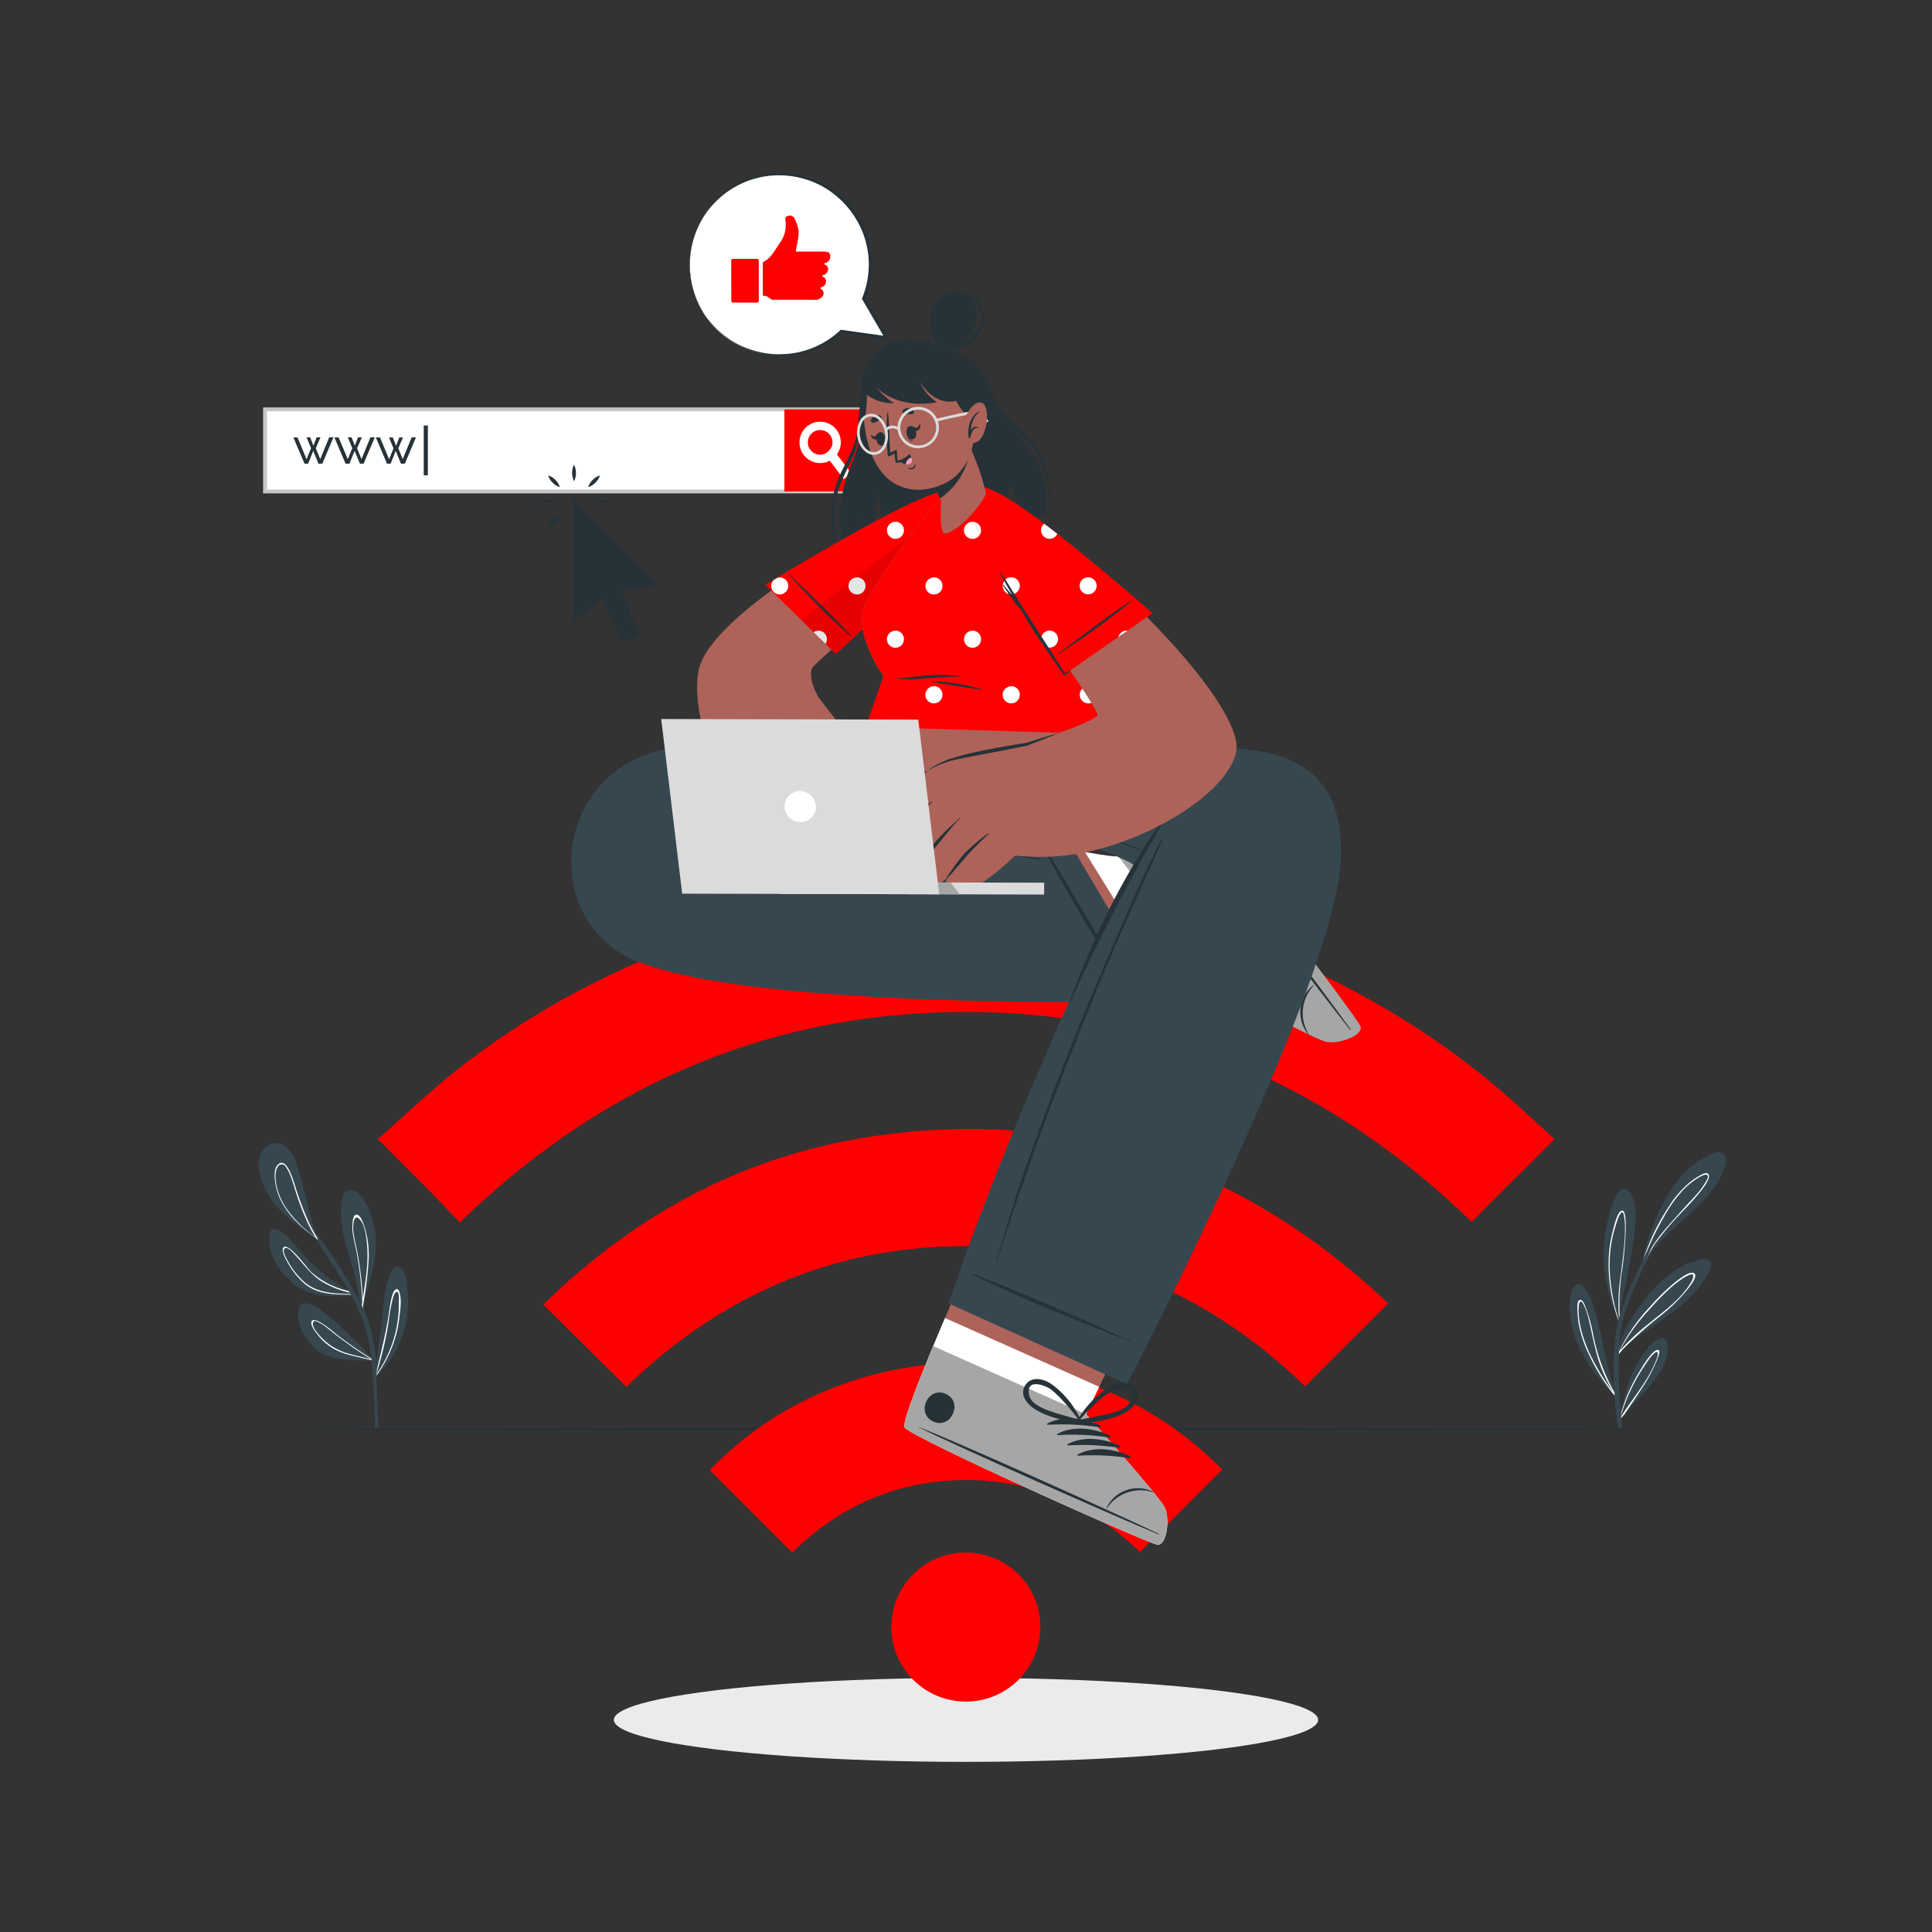 <svg xmlns="http://www.w3.org/2000/svg" viewBox="0 0 500 500"><rect x="0" y="0" width="500" height="500" fill="#333333" stroke="none"/><g id="freepik--Shadow--inject-8"><ellipse cx="250" cy="445.1" rx="91.14" ry="10.87" style="fill:#ebebeb"></ellipse></g><g id="freepik--Search--inject-8"><rect x="68.59" y="105.94" width="155.64" height="21.24" style="fill:#fff"></rect><path d="M224.74,127.68H68.09V105.44H224.74Zm-155.65-1H223.74V106.44H69.09Z" style="fill:#c7c7c7"></path><rect x="203" y="105.94" width="21.24" height="21.24" style="fill:#FF0000"></rect><path d="M220.35,122.51l-2,1.49-3.63-4.8-1.33-1.75a3.6,3.6,0,0,0,.76-.43,3.2,3.2,0,0,0,1-1.31l1.41,1.86Z" style="fill:#fff"></path><path d="M216.49,111.22a5.35,5.35,0,1,0-1.73,8,5.48,5.48,0,0,0,.74-.48,5,5,0,0,0,1.11-1.15A5.36,5.36,0,0,0,216.49,111.22Zm-2.3,5.8a3.6,3.6,0,0,1-.76.43,3.19,3.19,0,1,1,.76-.43Z" style="fill:#fff"></path><rect x="109.66" y="110.12" width="1.07" height="12.89" style="fill:#263238"></rect><path d="M85.2,113.17h1.11L83.42,120h-1l-1.36-3.32L79.75,120h-.94l-2.89-6.79H77l2.34,5.65L80.5,116l-1.17-2.82h.94l.84,2.17.83-2.17h1L81.73,116l1.14,2.82Z" style="fill:#263238"></path><path d="M95.88,113.17H97L94.1,120h-.95l-1.37-3.32L90.43,120h-1l-2.89-6.79h1.1L90,118.82,91.17,116,90,113.18h1l.83,2.17.83-2.17h1L92.41,116l1.14,2.82Z" style="fill:#263238"></path><path d="M106.55,113.17h1.11L104.77,120h-1l-1.36-3.32L101.1,120h-.95l-2.88-6.79h1.09l2.34,5.65,1.14-2.82-1.17-2.82h1l.84,2.17.83-2.17h.95L103.08,116l1.14,2.82Z" style="fill:#263238"></path></g><g id="freepik--Cursor--inject-8"><polygon points="160.83 153.05 165.56 164.47 160.84 166.43 156.09 154.93 148.28 160.99 148.28 128.82 170.8 151.57 160.83 153.05" style="fill:#263238"></polygon><path d="M148.56,124.54a4.81,4.81,0,0,1,0-4.27,4.81,4.81,0,0,1,0,4.27Z" style="fill:#263238"></path><path d="M144.88,126.06a4.36,4.36,0,0,1-1.86-1.15,4.51,4.51,0,0,1-1.16-1.87,4.51,4.51,0,0,1,1.87,1.16A4.36,4.36,0,0,1,144.88,126.06Z" style="fill:#263238"></path><path d="M143.36,129.74a4.81,4.81,0,0,1-4.27,0,4.81,4.81,0,0,1,4.27,0Z" style="fill:#263238"></path><path d="M144.88,133.41a4.36,4.36,0,0,1-1.15,1.86,4.51,4.51,0,0,1-1.87,1.16,4.41,4.41,0,0,1,1.16-1.86A4.28,4.28,0,0,1,144.88,133.41Z" style="fill:#263238"></path><path d="M153.75,129.74a4.81,4.81,0,0,1,4.27,0,4.81,4.81,0,0,1-4.27,0Z" style="fill:#263238"></path><path d="M152.23,126.06a4.28,4.28,0,0,1,1.16-1.86,4.41,4.41,0,0,1,1.86-1.16,4.51,4.51,0,0,1-1.16,1.87A4.36,4.36,0,0,1,152.23,126.06Z" style="fill:#263238"></path></g><g id="freepik--Plants--inject-8"><path d="M91.22,335.39c-5,.18-10.59.46-14.74-2.78-3.83-3-7.24-7.47-6.74-12.6.15-1.46.49-2.36,2.05-1.74,2.39,1,4.23,3.59,5.89,5.44a50.23,50.23,0,0,0,6.94,6.58c1.78,1.37,3.7,2.55,5.52,3.87.23.17.46.33.68.51l.26.19h.14a.25.25,0,0,1,.21.11l0,.08A.26.26,0,0,1,91.22,335.39Z" style="fill:#37474f"></path><path d="M91.47,335.06c-4.41-.07-9.16.13-12.68-2.86a20.36,20.36,0,0,1-4.08-5c-.51-.83-2-3.3-1.41-4.28,1.15-1.78,6.39,5.47,7.12,6.17a21.43,21.43,0,0,0,9.72,5c.23.17.46.33.68.51a24.17,24.17,0,0,1-7.3-2.8c-3.12-1.87-4.86-4.62-7.31-7.19-.52-.56-2.12-2.43-2.72-1.27-.39.77,1.08,3.19,1.4,3.71a20.41,20.41,0,0,0,3.86,4.72c3.51,3.06,8.24,3,12.68,3.14Z" style="fill:#fff"></path><path d="M94,338.45l-.12.58a0,0,0,0,1,0,0,.13.13,0,0,1-.09.11.21.21,0,0,1-.26-.1.15.15,0,0,1,0-.13.19.19,0,0,1,0-.07l.06-.17v0s0,0,0-.06c-.89-3.31-1.23-6.75-2.17-10.07-.89-3.16-2-6.27-2.64-9.49-.41-2-1.82-12.26,2.68-11,2,.56,3.36,3.45,4.12,5.18a21.26,21.26,0,0,1,1.66,7.34C97.53,326.81,95.24,332.47,94,338.45Z" style="fill:#37474f"></path><path d="M95.42,325.73a24.57,24.57,0,0,0-.72-6.94c-.2-.78-1.18-4.54-2.45-4.44-.83,0-1,1.67-1,2.21-.28,2.27.45,4.59.9,6.81A93.55,93.55,0,0,1,93.76,337l-.12.87-.09.72,0,.25a1.11,1.11,0,0,0,0,.19.22.22,0,0,0,.26.11c0-.19,0-.38.08-.56,0,.15,0,.3,0,.45a0,0,0,0,0,0,0l.09-.47,0-.11c0-.26,0-.52,0-.76A100.88,100.88,0,0,0,95.42,325.73ZM93.9,336c-.12-2.68-.39-5.35-.77-8-.3-2.14-.7-4.26-1.15-6.37a22.19,22.19,0,0,1-.58-3.62c0-.93.09-4.38,1.87-2.24,1.28,1.55,1.59,4.85,1.75,6.75a34.45,34.45,0,0,1-.13,6.34C94.65,331.29,94.26,333.67,93.9,336Z" style="fill:#fff"></path><path d="M96.68,352.19h0l-.18,0c-4.58-.23-10.68.2-14.49-2.83-2.81-2.24-5.57-6.66-4.68-10.41,1-4.23,6.72.84,8.23,2.07A139.42,139.42,0,0,1,96.77,352l.06.08v0C96.88,352.12,96.78,352.16,96.68,352.19Z" style="fill:#37474f"></path><path d="M96.83,352.05l-.79-.49c-3-1.9-5.94-3.92-8.76-6.09-.71-.54-5.87-5.13-6.64-3.49-.47,1,1.23,3,1.77,3.69a14.13,14.13,0,0,0,3.48,3.11c3,1.9,6.75,2.31,10.21,3.23l.49.12.08.05h0C96.78,352.16,96.87,352.12,96.83,352.05Zm-9-2.61a13.76,13.76,0,0,1-4-2.67c-.77-.72-3.48-3.46-2.76-4.59.38-.6.7-.28,1.43.08a7.86,7.86,0,0,1,1,.56c.77.5,1.47,1.09,2.19,1.66q1.88,1.51,3.83,2.92c2.13,1.56,4.32,3,6.55,4.4C93.29,351,90.39,350.62,87.78,349.44Z" style="fill:#fff"></path><path d="M105,342.75a27.12,27.12,0,0,1-7.85,13.71l-.08.05a.21.21,0,0,1-.24-.09.19.19,0,0,1,0-.26l.23-.24c.76-6.22,1.59-12.41,2.23-18.65.15-1.47,1.3-10.83,4.18-9.31,1.78.94,1.9,4.78,2,6.5A27.48,27.48,0,0,1,105,342.75Z" style="fill:#37474f"></path><path d="M103.38,334.41c-.16-.52-.43-1.05-1-.69-1.12.7-1.56,5.1-1.75,6.32-.77,5-2,9.85-3.17,14.76l-.3,1.25-.28.37a.21.21,0,0,0,.24.09l0-.13c.13-.16.26-.33.38-.5h0a32,32,0,0,0,4.53-8.83,30.07,30.07,0,0,0,1.33-6.16C103.6,339,104,336.3,103.38,334.41ZM97.5,355.54l-.17.25c.06-.17.11-.34.16-.51a91.45,91.45,0,0,0,2.8-11.42c.33-2,.54-3.95.94-5.89.18-.83.58-3.18,1.26-3.56s.67.54.74,1.06a14,14,0,0,1,0,1.43A31.52,31.52,0,0,1,97.5,355.54Z" style="fill:#fff"></path><path d="M98,369.88H97L97,367.47c-.11-3.25-.24-6.51-.43-9.76-.11-1.85-.24-3.69-.44-5.52a1.09,1.09,0,0,1,0-.18c0-.15,0-.3-.06-.45s0-.32-.06-.49a39.71,39.71,0,0,0-3.14-11.95Q92,337.23,91,335.4l-.19-.35-.06-.1c-.06-.12-.13-.24-.2-.36l-.15-.27c-2.12-3.73-4.55-7.29-6.84-10.88-.66-1-1.32-2.05-2-3.09a1.74,1.74,0,0,1-.11-.18,1.82,1.82,0,0,1-.15-.23c-2.89-4.55-5.73-9.15-8.72-13.62-.12-.16.15-.31.26-.15,2,3,4.12,5.89,6.2,8.82.28.39.55.79.83,1.17l1.64,2.32c1.09,1.56,2.16,3.11,3.2,4.68a131,131,0,0,1,8.43,13.64c.18.36.35.72.52,1.08s.22.45.31.68.25.52.36.78a41.92,41.92,0,0,1,3.08,14.42c0,.34,0,.69.06,1,0,.16,0,.32,0,.48a2.26,2.26,0,0,0,0,.26c0,.11,0,.21,0,.33h0v.25c0,.29,0,.59,0,.89.14,3.25.22,6.5.29,9.75C97.87,367.8,97.91,368.84,98,369.88Z" style="fill:#37474f"></path><path d="M70.62,311c-2.5-3.37-5.72-10.33-2-13.94a3.93,3.93,0,0,1,5.24-.39c2,1.41,2.82,4.08,3.45,6.29,1.7,5.89,2.82,11.9,4.93,17.68,0,0,.18.5.23.62s-.14.17-.19.06l-.21-.57C78.06,317.83,73.6,315,70.62,311Z" style="fill:#37474f"></path><path d="M82.26,320.63a.53.53,0,0,1-.06-.1,41.82,41.82,0,0,1-2.35-4.37,85.19,85.19,0,0,1-3.6-9.65c-.4-1.27-2.2-7.46-4.42-5-.93,1-.8,2.88-.65,4.15a15.64,15.64,0,0,0,1.93,5.81c2,3.57,5.07,6.28,8.32,8.69l.44.33.09.16.06.1s0,0,.06,0a.13.13,0,0,0,.19-.08A.1.1,0,0,0,82.26,320.63Zm-1-.69a32.92,32.92,0,0,1-7.06-7.08,17.54,17.54,0,0,1-2.29-4.68,13.64,13.64,0,0,1-.5-2.28,10,10,0,0,1-.1-1.74c0-1.27.57-2.66,1.32-2.79.93-.17,1.24.37,1.85,1.44a11.7,11.7,0,0,1,.56,1.12c.41,1,.72,1.95,1,2.93.52,1.64,1,3.27,1.63,4.89.4,1.09.83,2.18,1.29,3.24a42.73,42.73,0,0,0,2.75,5.34C81.61,320.21,81.44,320.08,81.28,319.94Z" style="fill:#fff"></path><path d="M422.83,320.39c-.42,3.34-1.05,6.65-1.73,9.94-.38,1.87-.78,3.74-1.16,5.61-.42,2.07-1,4.17-.47,6.25h0a1.52,1.52,0,0,1,0,.29l0,0a.26.26,0,0,1-.44-.08l0-.14,0,0a8.72,8.72,0,0,1-.72-1.74,45.09,45.09,0,0,1-1.66-4.83,41.75,41.75,0,0,1-1.62-10.3,35.33,35.33,0,0,1,1-9.28c.6-2.43,1.44-6.05,3.25-7.91,1.64-1.67,3,1,3.48,2.38C423.73,313.67,423.22,317.23,422.83,320.39Z" style="fill:#37474f"></path><path d="M419.84,313.3c-1.22,0-2.11,3.93-2.54,5.63a33.88,33.88,0,0,0-1,8.2,43.76,43.76,0,0,0,2.52,14.56c.06.19.13.38.2.57l0,0a1,1,0,0,0,0,.14.25.25,0,0,0,.43.07c-.08-.41-.14-.81-.19-1.22s-.08-.74-.1-1.1a58.07,58.07,0,0,1,.74-12.06C420.52,323.47,421.45,313.31,419.84,313.3ZM419,341c.06.54.15,1.08.25,1.61-.13-.39-.25-.78-.37-1.17a48.39,48.39,0,0,1-2.29-12.84,34.85,34.85,0,0,1,.53-7.35,31.66,31.66,0,0,1,.95-3.84c.17-.53,1.05-3.82,1.81-3.65.52.11.65,3.08.66,3.14,0,.59,0,1.19,0,1.78,0,1.23-.1,2.46-.2,3.68-.23,2.64-.61,5.28-.93,7.92A45.83,45.83,0,0,0,419,341Z" style="fill:#fff"></path><path d="M442,329.62c-2.23,4.36-6,7.7-9.89,10.57-2.09,1.53-4.24,3-6.36,4.45a34.24,34.24,0,0,0-5.5,4.22l-.21.23a9,9,0,0,0-1.13,1.57.15.15,0,0,1-.11.07,1.46,1.46,0,0,1-.07.19,0,0,0,0,1-.09,0l0-.21v0a.14.14,0,0,1,0-.17.25.25,0,0,1,0-.07,1.49,1.49,0,0,1,0-.21c.64-5.1,4.21-10.26,7.22-14.18s6.74-7.4,11.4-9.2c1.17-.45,3.83-1.69,5-.74S442.49,328.69,442,329.62Z" style="fill:#37474f"></path><path d="M438.56,329.64c-1.07-1.07-4.19,1.56-5,2.17a52.75,52.75,0,0,0-6.47,6.3,46.35,46.35,0,0,0-8.27,12h0a1.71,1.71,0,0,1-.11.14l0,.22a.21.21,0,0,0,0,.07.14.14,0,0,0,0,.17l.16-.18c.38-.48.8-.94,1.21-1.4l.21-.23a101,101,0,0,1,9.68-8.54,47.71,47.71,0,0,0,6.44-6.27C436.87,333.46,439.45,330.53,438.56,329.64Zm-1,2.33c-2.64,4.38-7.21,7.58-11.09,10.77a53,53,0,0,0-7.37,7A49.71,49.71,0,0,1,426.77,339a68.73,68.73,0,0,1,5.25-5.41,28.07,28.07,0,0,1,3.19-2.55,10.42,10.42,0,0,1,2.16-1.16C438.85,329.41,438,331.22,437.58,332Z" style="fill:#fff"></path><path d="M418.21,361.05a.29.29,0,0,1-.23.13l.06.08a.08.08,0,0,1,0,.11.08.08,0,0,1-.11,0c-4.13-4.21-8.11-9.32-10.17-14.9a23,23,0,0,1-1.48-7.33c-.05-1.72-.14-5.18,1.33-6.43,3-2.51,5.65,8.16,6.05,9.76.73,2.94,1.21,5.92,1.89,8.87.74,3.22,1.71,6.38,2.68,9.54A.25.25,0,0,1,418.21,361.05Z" style="fill:#37474f"></path><path d="M418.21,361.05c-.17-.27-.32-.55-.47-.82a49.89,49.89,0,0,1-5.32-14.33,45.52,45.52,0,0,0-2-7.46c-.24-.59-1-2.87-1.95-1.72-.51.6-.09,4.91.11,6a32,32,0,0,0,2.4,7.33,52,52,0,0,0,6.78,11l.23.3a.08.08,0,0,0,0-.11l-.06-.08A.27.27,0,0,0,418.21,361.05Zm-6-9.17a35.53,35.53,0,0,1-2.84-7.11,23.33,23.33,0,0,1-.62-3,17.39,17.39,0,0,1-.21-2.38c0-1.95.17-2.45.5-2.52s.48.17,1.06,1.33a13.32,13.32,0,0,1,.83,2.37c.3,1.15.56,2.31.81,3.47.51,2.32,1,4.66,1.65,6.93a38.79,38.79,0,0,0,4.11,9.32A59,59,0,0,1,412.21,351.88Z" style="fill:#fff"></path><path d="M431.47,350.82a14.69,14.69,0,0,1-2.71,5.64c-2.46,3.39-5.6,6.21-8.28,9.41q-.6.72-1.17,1.47c0,.05-.34.76-.34.7s0-.28.14-.73h0c.43-2.24,1.84-9,3.6-12.49a30.22,30.22,0,0,1,3.91-6.13c.76-.85,2.55-2.71,3.89-2.31S431.68,349.75,431.47,350.82Z" style="fill:#37474f"></path><path d="M429.28,349.45c-1.43-.89-5.14,5.72-5.63,6.58a41.88,41.88,0,0,0-4.22,10.08c-.12.39-.22.79-.32,1.19s-.14.73-.14.74.31-.64.35-.7l.19-.26c.32-.41.65-.82,1-1.2,1.61-2.41,3.26-4.79,4.82-7.24a38.38,38.38,0,0,0,3-5.49C428.48,352.71,429.91,349.84,429.28,349.45Zm-.41,1.87c-2,5.75-6.21,10.28-9.39,15.39l-.16.24c.05-.14.09-.3.14-.45a48.38,48.38,0,0,1,3.37-8.39,46.4,46.4,0,0,1,2.84-4.74,22.53,22.53,0,0,1,1.77-2.46c.3-.32,1.14-1.19,1.43-1S429,350.93,428.87,351.32Z" style="fill:#fff"></path><path d="M445.88,303.35c-4.26,9.81-15.46,14.37-20.31,23.82l0,.05c-.15.29-.29.58-.43.88a.2.2,0,0,1-.32,0,.15.15,0,0,1,0-.17,2,2,0,0,1,.1-.21,51.32,51.32,0,0,1,6-17.16c2.45-4.51,5.81-8.74,10.46-11.12,1.14-.59,3.38-1.83,4.66-.86S446.41,302.15,445.88,303.35Z" style="fill:#37474f"></path><path d="M442,303.78c-.54-.41-1.36.08-1.83.32a17,17,0,0,0-3.24,2.21,27.42,27.42,0,0,0-5.16,6.14,56,56,0,0,0-6.08,12.34c-.33,1-.62,2-.85,3,0,.13-.05.25-.08.38a.2.2,0,0,0,.32,0c.13-.29.27-.57.41-.85,0,0,0-.05,0-.08a32.23,32.23,0,0,1,3-5.59A76.81,76.81,0,0,1,435,314C435.86,313,443.92,305.15,442,303.78Zm-.68,2.26c-1.3,2.31-3.31,4.19-5.06,6.14s-3.56,3.94-5.3,5.94a36.92,36.92,0,0,0-3.74,5.1,29.56,29.56,0,0,0-2.33,4.72A40.55,40.55,0,0,1,426.6,323s0,0,0,0a71.28,71.28,0,0,1,4.14-8.24.54.54,0,0,1,.05-.11,34,34,0,0,1,4.72-6.59,19.88,19.88,0,0,1,3.36-2.85c1.4-.91,2.63-1.5,3-1.05S441.75,305.37,441.36,306Z" style="fill:#fff"></path><path d="M431,314.84c-1.28,2.77-2.5,5.57-3.72,8.38-.57,1.32-1.14,2.64-1.69,3.95,0,0,0,.05,0,.08-.21.47-.42.95-.62,1.42-1.84,4.3-3.88,8.71-5,13.26a40,40,0,0,0-1,7.37c0,.25,0,.51,0,.77h0v.42a1.93,1.93,0,0,0,0,.24c-.08,2.15-.05,4.3,0,6.4.05,2.92.3,5.83.58,8.72a1.15,1.15,0,0,0,0,.26c0,.13,0,.26,0,.39a1.49,1.49,0,0,0,0,.21l0,.37c.09.93.18,1.86.26,2.8h-.9a57.66,57.66,0,0,1-1.07-8.63,1.09,1.09,0,0,1,0-.18c0-.28,0-.57-.05-.84s0-.7-.05-1c0-.84-.05-1.67-.07-2.5a61.39,61.39,0,0,1,1-14.45l.09-.39c0-.05,0-.1,0-.16l.06-.28L419,341c.07-.26.15-.53.23-.78l.06-.24a95.22,95.22,0,0,1,4.93-11.9l1-2.1c.19-.39.37-.78.56-1.16l.87-1.76s0,0,0,0c1.36-2.76,2.78-5.48,4.14-8.24C430.83,314.61,431,314.71,431,314.84Z" style="fill:#37474f"></path></g><g id="freepik--Floor--inject-8"><polygon points="45.75 369.88 96.82 369.64 147.88 369.55 250 369.38 352.12 369.55 403.19 369.64 454.25 369.88 403.19 370.13 352.12 370.21 250 370.38 147.88 370.21 96.82 370.12 45.75 369.88" style="fill:#263238"></polygon></g><g id="freepik--wifi-icon--inject-8"><g id="freepik--u5Zjqx--inject-8"><path d="M402.15,295c-4.53,4.5-9.06,9-13.58,13.49-2.58,2.56-5.13,5.15-7.7,7.74-36.5-35.42-79.94-54.3-130.8-54.32S155.76,280.75,119,316.38c-2.42-2.53-4.85-5.12-7.33-7.66Q105,302,98.26,295.24a1.62,1.62,0,0,0-.41-.23v-.33c.34-.27.68-.53,1-.82,5.72-5.07,11.29-10.33,17.18-15.2a211.6,211.6,0,0,1,92.36-43c8.7-1.59,17.53-2.42,26.31-3.49,3-.37,22.43-.44,23-.39,6,.44,12,.71,17.94,1.35A204.09,204.09,0,0,1,324,244.65a211.1,211.1,0,0,1,32.67,15.29,206.4,206.4,0,0,1,31.18,21.83c4.9,4.18,9.57,8.59,14.35,12.91Z" style="fill:#FF0000"></path><path d="M162.09,358.91l-21.47-21.29c24.45-24,53.35-39.25,87.33-43.84,50.79-6.87,94.38,8.55,131.35,43.54l-21.55,21.45c-24.29-23.57-53.53-36.31-87.8-36.29S186.55,335.22,162.09,358.91Z" style="fill:#FF0000"></path><path d="M316.31,380.33,295,401.67c-12.36-12-27.37-18.66-45-18.64s-32.53,6.62-45,18.76l-21.32-21.31C217.6,344.89,278.72,342,316.31,380.33Z" style="fill:#FF0000"></path><path d="M269.25,421.07A19.29,19.29,0,1,1,250,401.79,19.28,19.28,0,0,1,269.25,421.07Z" style="fill:#FF0000"></path></g></g><g id="freepik--Character--inject-8"><path d="M351.73,265.56c-.76-2.29-41.21-55.74-44-56.77-.32-.13-18.4,12.74-18.4,12.74-.75,1-35.12-6.27-35.12-6.27l-.34,41.46,62.61-1.33s8.46,5,16.2,9h0a94.88,94.88,0,0,0,10.18,4.94C346,270.16,352.5,267.83,351.73,265.56Z" style="fill:#ad6359"></path><path d="M342.91,269.35c-1.21-.3-5.42-2.42-10.17-4.93h0c-7.74-4.05-16.2-9-16.2-9l-13.93.3-21.82-35.21c4.79.85,8.36,1.36,8.6,1,0,0,18.08-12.87,18.4-12.73,2.76,1,43.21,54.48,44,56.76S346,270.16,342.91,269.35Z" style="fill:#fff"></path><path d="M352.1,265.63c-.8-2.34-41.43-55.76-44.27-56.82-1.07-.41-9.92,5.06-18.47,12.72l26.24,34.4s24.21,12.83,27.44,13.65S352.89,268,352.1,265.63Z" style="fill:#a6a6a6"></path><path d="M349.38,266.49c-7-8.79-34.56-44.9-40.85-54.12,0-.07,0-.11.06,0,7.16,8.56,34.4,44.88,40.94,54C349.66,266.57,349.53,266.67,349.38,266.49Z" style="fill:#263238"></path><path d="M338.51,267.61a9.06,9.06,0,0,1-1.89-7,8.74,8.74,0,0,1,3.26-5.64c.05,0,.13.06.08.11a10.44,10.44,0,0,0-1.34,12.47A.07.07,0,0,1,338.51,267.61Z" style="fill:#263238"></path><path d="M318.63,258.06c-2.77-3.55-4.67-8.66-3.43-13.12.05-.17.29-.1.32.05a62.17,62.17,0,0,0,3.6,12.8A.28.28,0,0,1,318.63,258.06Z" style="fill:#263238"></path><path d="M321.82,260c-2.78-3.55-4.68-8.67-3.44-13.12.05-.18.29-.11.32,0a61.41,61.41,0,0,0,3.61,12.8A.29.29,0,0,1,321.82,260Z" style="fill:#263238"></path><path d="M325,262c-2.78-3.54-4.67-8.66-3.44-13.12.05-.17.3-.1.32,0a62.65,62.65,0,0,0,3.61,12.8A.28.28,0,0,1,325,262Z" style="fill:#263238"></path><path d="M328.18,263.9c-2.77-3.55-4.67-8.66-3.43-13.12.05-.17.29-.1.32,0a62.26,62.26,0,0,0,3.6,12.81A.28.28,0,0,1,328.18,263.9Z" style="fill:#263238"></path><path d="M301.76,221.12c-3.05-4,3.21-8.77,6.27-4.73S304.81,225.16,301.76,221.12Z" style="fill:#263238"></path><path d="M317.05,264.93c1-3.84.35-8,.18-11.87a.55.55,0,0,0-.78-.43.12.12,0,0,0-.19,0,23.66,23.66,0,0,0-6.69,10.23c-.71,2.31-.44,5.71,2.45,6.38C314.74,269.84,316.45,267.16,317.05,264.93Zm-2.84,2.42c-4.17,2.61-3.85-3.19-3.26-4.87a26,26,0,0,1,1.42-3.14,71.34,71.34,0,0,1,3.78-6.06c0,1.92.1,3.82.14,5.74C316.34,261.3,316.51,265.91,314.21,267.35Z" style="fill:#263238"></path><path d="M304.29,241.61c-2.12,2.06-.6,5.12,1.2,6.73a23.66,23.66,0,0,0,11,5.31c.1,0,.14-.05.15-.12a.55.55,0,0,0,.45-.77c-1.86-3.43-3.42-7.32-6.27-10.08C309.15,241.07,306.31,239.66,304.29,241.61Zm8.92,6.53c1,1.67,1.82,3.37,2.84,5a67.84,67.84,0,0,1-6.36-3.24,25.22,25.22,0,0,1-2.84-2c-1.38-1.13-4.64-5.93.28-5.85C309.84,242.12,312.07,246.16,313.21,248.14Z" style="fill:#263238"></path><path d="M252.35,202.54H224.24s-29.4-14.13-53.08-8.44c-27.14,6.53-30.61,40.63-10.32,52.68C186.55,262.06,301,259.1,301,259.1l-24.74-41.92s-38-8-72.54-6.84L252.35,217Z" style="fill:#37474f"></path><path d="M277.86,219.89a.79.79,0,0,1-.05-.22s0-.11,0-.17l-.11-.41a8,8,0,0,0-.29-.82c-.1-.27-.22-.53-.35-.8a5.69,5.69,0,0,0-.46-.74l-.06,0-.05,0-.06,0-.06,0c-4.19-.78-32.61-4.85-36.84-5.33S231,210.4,226.68,210a255.55,255.55,0,0,0-25.66-.93l-2.4.08a4.56,4.56,0,0,0-.53-.13c-.41-.1-.82-.2-1.23-.28-.77-.15-1.55-.26-2.33-.38-1.62-.25-3.24-.42-4.85-.72-.1,0-.14.13,0,.15,1.62.36,3.21.83,4.83,1.18l1.41.3c-3.14.16-6.27.4-9.41.69-.09,0-.1.16,0,.15,4.26-.25,8.56-.28,12.83-.21s8.47.17,12.7.41c8.56.49,17.11,1.26,25.64,2.15,4.78.5,33.77,4.73,38.57,4.93h.06a2.33,2.33,0,0,0,.14.33c.13.26.26.52.4.78s.27.48.43.72l.24.35.12.17a1.13,1.13,0,0,1,.12.18C277.75,220.06,277.92,220,277.86,219.89Z" style="fill:#263238"></path><path d="M292,256.55c-1.54-2.45-2.84-5.06-4.24-7.59s-2.81-5.06-4.23-7.59c-2.81-5.05-12.91-22-13.91-23.22-.06-.08-.19,0-.16.1.48,1.31,6.78,12.55,8.23,15.06,2.91,5,5.95,9.93,9,14.88.86,1.41,1.75,2.81,2.62,4.22s1.79,2.78,2.59,4.23C291.94,256.72,292.08,256.64,292,256.55Z" style="fill:#263238"></path><path d="M269.37,222.37c-2.53-.6-5.11-1-7.66-1.48L254,219.45q-7.67-1.42-15.37-2.72c-10.24-1.73-20.52-3.16-30.85-4.15-5.84-.56-11.68-.93-17.53-1.36-.12,0-.12.19,0,.2,10.41.47,20.8,1.88,31.11,3.36s20.39,3.08,30.56,4.79l8.61,1.47c2.91.51,5.82,1.13,8.75,1.5C269.43,222.56,269.48,222.4,269.37,222.37Z" style="fill:#263238"></path><path d="M299.54,399.75c-2.46-.24-63.75-27.79-65.42-30.32-.64-.95,2.85-10.11,7.38-21.06,1-2.37,2-4.8,3.06-7.27,6.83-16,13.35-30.67,13.35-30.67l42.15,16.1L284.48,358.9,281.07,366s18.75,21.05,20.28,24S302,400,299.54,399.75Z" style="fill:#ad6359"></path><path d="M299.54,399.75c-2.46-.24-63.75-27.79-65.42-30.32-.77-1.17,4.54-14.44,10.44-28.33l39.92,17.8L281.07,366s18.75,21.05,20.28,24S302,400,299.54,399.75Z" style="fill:#fff"></path><path d="M299.54,399.75c-2.46-.24-63.75-27.79-65.42-30.32-.64-.95,2.85-10.11,7.38-21.06L281.07,366s18.75,21.05,20.28,24S302,400,299.54,399.75Z" style="fill:#a6a6a6"></path><path d="M299.77,396.9c-10.16-4.87-51.6-23.55-62-27.59-.08,0-.11,0,0,.06,10,5.05,51.55,23.4,62,27.7C299.91,397.16,300,397,299.77,396.9Z" style="fill:#263238"></path><path d="M298.4,386.05a9,9,0,0,0-7.27-.26,8.78,8.78,0,0,0-4.76,4.46c0,.06.09.11.12.05a10.47,10.47,0,0,1,11.86-4.12A.07.07,0,0,0,298.4,386.05Z" style="fill:#263238"></path><path d="M284.59,368.83c-4.08-1.91-9.5-2.6-13.57-.39-.16.09,0,.31.12.3a63,63,0,0,1,13.3.62A.28.28,0,0,0,284.59,368.83Z" style="fill:#263238"></path><path d="M287.21,371.49c-4.08-1.9-9.5-2.6-13.57-.38-.16.08,0,.31.12.3a61.71,61.71,0,0,1,13.3.62A.28.28,0,0,0,287.21,371.49Z" style="fill:#263238"></path><path d="M289.83,374.16c-4.09-1.91-9.51-2.6-13.57-.39-.16.09,0,.31.12.3a62.92,62.92,0,0,1,13.29.62A.28.28,0,0,0,289.83,374.16Z" style="fill:#263238"></path><path d="M292.45,376.82c-4.09-1.91-9.51-2.6-13.57-.38-.16.08,0,.31.11.3a61.68,61.68,0,0,1,13.3.62A.29.29,0,0,0,292.45,376.82Z" style="fill:#263238"></path><path d="M244.76,360.73c-4.62-2.06-7.83,5.11-3.21,7.18S249.38,362.79,244.76,360.73Z" style="fill:#263238"></path><path d="M294,359.85c-1.31-2.66-4.69-2.15-6.77-.94a23.71,23.71,0,0,0-8.47,8.84.12.12,0,0,0,.08.17.55.55,0,0,0,.59.67c3.84-.71,8-1,11.53-2.86C293,364.64,295.2,362.37,294,359.85Zm-9,6.47c-1.88.4-3.77.7-5.63,1.16a70.76,70.76,0,0,1,5.05-5.05,26.63,26.63,0,0,1,2.75-2.1c1.51-.95,7.09-2.58,5.48,2.08C291.77,365,287.24,365.85,285,366.32Z" style="fill:#263238"></path><path d="M267.83,364.68c3.33,2.16,7.49,2.8,11.25,3.84a.55.55,0,0,0,.64-.61.11.11,0,0,0,.09-.17,23.62,23.62,0,0,0-7.67-9.53c-2-1.39-5.3-2.19-6.83.35S265.89,363.42,267.83,364.68Zm-1.43-3.45c-1.2-4.78,4.23-2.69,5.64-1.61A25.73,25.73,0,0,1,274.6,362a68.59,68.59,0,0,1,4.6,5.47c-1.81-.62-3.67-1.09-5.51-1.64C271.5,365.12,267.06,363.86,266.4,361.23Z" style="fill:#263238"></path><path d="M245.5,337.34l46.17,20.87S345.52,254.94,347,222.66c1.23-27.48-17.9-38.08-79.74-20.31l-15.15.19V213c6.65.88,24.39,3.67,24.39,3.67,12.91,4.87,17.07,6.88,16.86,7.3C261.12,289,245.5,337.34,245.5,337.34Z" style="fill:#37474f"></path><path d="M300.87,212.37c-1.86,2.48-3.59,5.07-5.24,7.7a111.14,111.14,0,0,0-31.45-8.29c-3-.37-6.1-.64-9.15-.81-.13,0-.12.18,0,.19a138.54,138.54,0,0,1,32,6.09c2.87.89,5.69,1.92,8.53,2.93-2,3.17-3.85,6.42-5.65,9.69a192.56,192.56,0,0,0-9,18.84c-1.49,3.57-2.93,7.16-4.21,10.8,0,.11.14.17.18.07q8.46-18.85,18.47-36.92c1.89-3.4,3.85-6.75,5.69-10.18C301.09,212.39,300.94,212.27,300.87,212.37Z" style="fill:#263238"></path><path d="M292.67,347.05c-2.69-1-5.3-2.36-7.93-3.54L276.81,340c-5.28-2.36-23.53-9.93-25-10.28-.1,0-.15.12-.07.17,1.17.77,12.94,6,15.61,7.15,5.32,2.28,10.71,4.39,16.08,6.56,1.53.62,3.08,1.21,4.62,1.81s3.1,1.16,4.61,1.84C292.71,347.24,292.77,347.09,292.67,347.05Z" style="fill:#263238"></path><path d="M300.65,217.13c-3.65,6.92-6.75,14.16-9.92,21.32s-6.21,14.28-9.19,21.48q-8.88,21.49-16.55,43.48c-2.9,8.29-4.51,14.43-7.16,22.8a.1.1,0,0,0,.19.05c4.9-14.8,9.09-27.27,14.62-41.84s11.39-29,17.59-43.2q2.61-6,5.31-12c1.8-4,3.67-7.94,5.35-12C301,217.1,300.73,217,300.65,217.13Z" style="fill:#263238"></path><path d="M218.09,141.68a.49.49,0,0,0,.49.42l2-.28c.8-4.94,1.93-9,1.73-7.44a23.91,23.91,0,0,0,.22,7.16l3.91-.62c-.16-8.37.55-14.75.81-12.88,1.06,7.53,2,9.83,3,12.27,9.43-1.51,21.78-3.63,30.67-5.36.09-4.66,0-9.67.2-9.36,1.74,2.26,2.83,5.84,3.44,8.65,2.83-.57,5.08-1.08,6.43-1.46,0,0-.12-3.88-.28-5.13a26.37,26.37,0,0,0-2.95-9.17,47.16,47.16,0,0,0-5.92-7.84l-.05-.06s0,0,0,0a26.86,26.86,0,0,1-3.57-5.31l0,0a26.09,26.09,0,0,1-1.66-4.31c-1.56-5.41-5.65-9.52-11.12-9.89-11.67-7.16-20.64-1.26-22.12,6.4-.14.75-.26,1.6-.34,2.51v0c-.33,3.38-.37,7.69-.53,11a0,0,0,0,1,0,0s0,0,0,0h0a31.14,31.14,0,0,1-.39,3.92C220.78,121.24,215.83,125.67,218.09,141.68Z" style="fill:#263238"></path><path d="M248,92.05a10.61,10.61,0,0,1,7.74,7.11,27.49,27.49,0,0,0,2.79,6.55,24.7,24.7,0,0,0,5.16,5.2c3,2.47,5.3,5.07,6.49,8.93a30.73,30.73,0,0,1,1.44,12.69s0,0,0,0a32.87,32.87,0,0,0-2.27-13.08c-1.65-4.2-4.68-6.42-7.9-9.21a18.59,18.59,0,0,1-5.56-8.11c-.67-1.93-1.07-4-2.25-5.7-1.42-2-3.62-3.06-5.77-3.92A.24.24,0,0,1,248,92.05Z" style="fill:#263238"></path><path d="M217.65,122.32c1.74-3.61,3.68-6.79,4.27-10.95.54-3.79.5-7.66,1.06-11.45,0-.06.1-.06.09,0-.7,6.66.23,13-2.7,19.15-1.6,3.31-3.24,6.41-4,10.13a31.13,31.13,0,0,0,.09,11.78.1.1,0,1,1-.2,0A25.83,25.83,0,0,1,217.65,122.32Z" style="fill:#263238"></path><path d="M244.7,91.05c-1.49.13-6.08-6.36-3-12s10.82-4.6,11.1,2.39C252.94,85.9,247.86,90.76,244.7,91.05Z" style="fill:#263238"></path><path d="M248,75.57a8.73,8.73,0,0,1,4.83,3.19,5.31,5.31,0,0,1,.77,5.23A10.69,10.69,0,0,1,250,88.46a16.33,16.33,0,0,1-2.5,1.6,8.25,8.25,0,0,1-2.82,1,7.07,7.07,0,0,0,3-.49,12.9,12.9,0,0,0,2.78-1.39,10.24,10.24,0,0,0,4.07-4.78,6.06,6.06,0,0,0,.32-3.27,6.2,6.2,0,0,0-1.46-2.9A7.7,7.7,0,0,0,248,75.57Z" style="fill:#263238"></path><path d="M234,132.11c-24.84,12.84-48.17,28.47-52.57,39.35-2.76,6.84.6,19.27,3.36,26.75,1.34,3.64,34.48-8.75,31.64-11.77-7-7.47-7-12.16-6.19-13.67.48-1,27.68-24.47,35.33-35.08C256.24,122.91,244.9,126.5,234,132.11Z" style="fill:#ad6359"></path><path d="M224.49,223.89c-3.52,1.19-5.72-7.73-5.72-7.73A6.88,6.88,0,0,1,216.1,220c-2.37,1.52-5.8-1.55-5.8-1.55a8.46,8.46,0,0,1-3.46,3.59c-2.42,1.23-6.32-1.37-6.32-1.37a7.39,7.39,0,0,1-5,1.24c-4.71-.73-7.57-7.41-9.44-11.64s-3.18-18-3.7-20.57l27-12.19s13.75,16.59,15.24,21.87C225.9,203.83,229.87,222.07,224.49,223.89Z" style="fill:#ad6359"></path><path d="M218.84,216.05c-.19-5.05-1.59-10.05-3-14.85a.09.09,0,0,0-.17.05c1.46,4.76,1.67,10,2.94,14.84A.12.12,0,0,0,218.84,216.05Z" style="fill:#263238"></path><path d="M210.61,218.2a13.24,13.24,0,0,0-.9-3.33c-.41-1.15-.83-2.3-1.27-3.44-.88-2.28-1.81-4.55-2.8-6.78,0-.1-.21-.05-.17,0,.87,2.28,1.71,4.57,2.49,6.88.38,1.15.76,2.31,1.13,3.48a15.85,15.85,0,0,0,1.2,3.23A.17.17,0,0,0,210.61,218.2Z" style="fill:#263238"></path><path d="M200.49,220.56a9.32,9.32,0,0,0-1-2.95c-.42-1-.84-2.06-1.25-3.1-.82-2.07-1.64-4.14-2.39-6.24a.08.08,0,1,0-.16,0c.75,2.13,1.47,4.28,2.23,6.41.38,1.05.76,2.09,1.15,3.13a8.78,8.78,0,0,0,1.29,2.75A.07.07,0,0,0,200.49,220.56Z" style="fill:#263238"></path><path d="M198.15,151.35l18.13,17.86s23.94-21.1,30.88-32.61,1.82-12.59-12-6.06S198.15,151.35,198.15,151.35Z" style="fill:#FF0000"></path><path d="M198.15,151.35l18.13,17.86s23.94-21.1,30.88-32.61,1.82-12.59-12-6.06S198.15,151.35,198.15,151.35Z" style="fill:#FF0000"></path><path d="M233.94,137.24a2.2,2.2,0,1,1-2.2-2.2A2.19,2.19,0,0,1,233.94,137.24Zm-22.15,26a2.1,2.1,0,0,0-1.22.38l3.07,3a2.15,2.15,0,0,0,.36-1.2A2.21,2.21,0,0,0,211.79,163.2Zm-10-13.79a2.38,2.38,0,0,0-.65.1l-.89.54h0a2.18,2.18,0,0,0-.65,1.55,2.2,2.2,0,1,0,2.2-2.2Zm20,0a2.2,2.2,0,1,0,2.2,2.2A2.2,2.2,0,0,0,221.77,149.41Z" style="fill:#fff"></path><path d="M220.06,164.56a182.94,182.94,0,0,1-16-16c-.06-.07.06-.17.12-.1,1.35,1.48,9.74,9.22,16,16C220.27,164.53,220.15,164.63,220.06,164.56Z" style="fill:#263238"></path><path d="M247.15,136.6c-6.94,11.51-30.87,32.6-30.87,32.6l-9-8.87,42.64-32.71C250.78,129.06,249.94,132,247.15,136.6Z" style="opacity:0.1"></path><path d="M225.71,199.79l2.9-24.83s-8.24-11.37-4.6-19c1.84-3.84,14.52-23.25,21.18-27.94,6.24-4.4,13.41,1.22,16.7,4.78,12.67,13.72,19.14,31,25.09,66.32Z" style="fill:#ad6359"></path><path d="M224.06,188.09,228.61,175s-8.24-11.37-4.6-19c1.84-3.84,14.52-23.25,21.18-27.94,6.24-4.4,15.27.41,18.43,4.09,10.9,12.69,15.26,24.38,24,57.9Z" style="fill:#FF0000"></path><path d="M253.89,137.24a2.21,2.21,0,1,1-2.2-2.2A2.2,2.2,0,0,1,253.89,137.24Zm-22.15,26a2.2,2.2,0,1,0,2.2,2.2A2.2,2.2,0,0,0,231.74,163.2Zm19.95,0a2.2,2.2,0,1,0,2.2,2.2A2.21,2.21,0,0,0,251.69,163.2Zm19.94,0a2.2,2.2,0,1,0,2.2,2.2A2.21,2.21,0,0,0,271.63,163.2Zm-29.92-13.79a2.2,2.2,0,1,0,2.2,2.2A2.21,2.21,0,0,0,241.71,149.41Zm20,0a2.2,2.2,0,1,0,2.2,2.2A2.2,2.2,0,0,0,261.66,149.41Zm-20,28.16a2.21,2.21,0,1,0,2.2,2.2A2.21,2.21,0,0,0,241.71,177.57Zm20,0a2.21,2.21,0,1,0,2.2,2.2A2.2,2.2,0,0,0,261.66,177.57Zm19.94,0a2.21,2.21,0,1,0,2.21,2.2A2.21,2.21,0,0,0,281.6,177.57Z" style="fill:#fff"></path><path d="M248.11,174.92a52.48,52.48,0,0,0-7.93-.14c-1.31.1-2.61.25-3.92.43-.65.09-1.3.16-1.95.23a8.79,8.79,0,0,1-2.05,0,0,0,0,0,0,0,.09,12.59,12.59,0,0,0,1.92.31,13.25,13.25,0,0,0,1.89,0c1.33-.08,2.66-.22,4-.32,2.68-.19,5.37-.39,8.06-.38A.11.11,0,0,0,248.11,174.92Z" style="fill:#263238"></path><path d="M254.11,178.38a58.38,58.38,0,0,0-6.38-1.48c-1.08-.18-2.16-.3-3.25-.39-.52,0-1-.08-1.56-.11s-1.15,0-1.73,0c-.06,0-.07.09,0,.09.54.06,1.07.2,1.6.28l1.62.25c1.07.17,2.15.35,3.23.51,2.15.32,4.3.65,6.45,1.05C254.19,178.58,254.21,178.41,254.11,178.38Z" style="fill:#263238"></path><path d="M263.37,131.51c31.3,22,58.76,53,56.55,63.14-2.34,10.75-23.07,23.38-41.64,26.42-3.8.62-16.53-27-12.66-28.42,3-1.1,16.75-5.49,18.35-7.45,1.1-1.35-21.39-30.92-28.91-46.49C247.2,122.42,255,125.63,263.37,131.51Z" style="fill:#ad6359"></path><path d="M273.47,191.55l-19.29,3.51c-4.22.77-8.13,1.14-11.24,2.66-6.46,3.16-22.91,19.5-19.33,23.42,3.23,3.55,7.75-2.38,7.75-2.38s-5.55,6-1.25,8.56,9.46-5.75,9.46-5.75-6.33,6-1.49,8.26c4.2,2,11.15-7,11.15-7s-7.34,5.56-3.23,8c4.54,2.7,16.64-9.37,16.64-9.37,10,.79,16.13-.09,23.1-2.29C287,218.81,273.47,191.55,273.47,191.55Z" style="fill:#ad6359"></path><path d="M237.88,223.58l1.31-1.89a37.62,37.62,0,0,1,2.68-3.59c.95-1.1,2-2.15,3-3.18s2.31-2,3.37-3.16a.09.09,0,1,1,.12.12,40.91,40.91,0,0,0-3,3.43c-1,1.14-1.9,2.29-2.85,3.45s-1.91,2.18-2.86,3.28c-.48.55-.93,1.12-1.38,1.69a12.6,12.6,0,0,1-1.32,1.6c-.05,0-.12,0-.1-.08A9.92,9.92,0,0,1,237.88,223.58Z" style="fill:#263238"></path><path d="M230.23,220a59.77,59.77,0,0,1,4.82-6.78,41.51,41.51,0,0,1,6-5.81c.07-.06.18.05.12.13-1.79,2.13-3.61,4.24-5.43,6.35-.89,1-4.78,5.83-5.25,6.29C230.34,220.32,230.17,220.16,230.23,220Z" style="fill:#263238"></path><path d="M245,227.1a57.77,57.77,0,0,1,4.65-6.28,52.82,52.82,0,0,1,6.1-5.18c.08,0,.18.06.12.13-1.9,1.87-3.82,3.7-5.62,5.66-.88,1-4.16,5-5.08,5.81C245.07,227.31,244.93,227.2,245,227.1Z" style="fill:#263238"></path><path d="M239.86,199.64a14.77,14.77,0,0,1,2.81-1.87,22,22,0,0,1,3.11-1.35,65.63,65.63,0,0,1,6.54-1.73q3.28-.72,6.6-1.32c2.2-.4,4.41-.77,6.64-1.09h-.07l4.25-1.34c1.43-.41,2.84-.87,4.29-1.23l-4.13,1.68L265.75,193h-.06c-4.39.91-8.79,1.72-13.19,2.57-2.19.44-4.41.8-6.54,1.37A22.24,22.24,0,0,0,239.86,199.64Z" style="fill:#263238"></path><path d="M298.26,158.71l-22.77,15.84s-18.13-26.16-23-38.68.33-12.71,12.84-3.94S298.26,158.71,298.26,158.71Z" style="fill:#FF0000"></path><path d="M253.89,137.24a2.08,2.08,0,0,1-.34,1.16c-.41-.89-.77-1.74-1.08-2.53l-.29-.78A2.21,2.21,0,0,1,253.89,137.24Zm16.35-1.7a2.16,2.16,0,0,0-.81,1.7,2.2,2.2,0,0,0,4.2.92C272.48,137.26,271.35,136.38,270.24,135.54Zm1.39,27.66a2.2,2.2,0,1,0,2.2,2.2A2.21,2.21,0,0,0,271.63,163.2Zm19.95,0a2.19,2.19,0,0,0-2.12,1.63l2.33-1.62Zm-29.92-13.79a2.14,2.14,0,0,0-1.74.87c.68,1.17,1.38,2.34,2.09,3.51a2.2,2.2,0,0,0-.35-4.38Zm19.94,0a2.2,2.2,0,1,0,2.21,2.2A2.21,2.21,0,0,0,281.6,149.41Z" style="fill:#fff"></path><path d="M292.87,155.54a189.31,189.31,0,0,1-18.95,13.7c-.08.06-.16-.07-.08-.13,1.73-1.13,11-8.42,18.94-13.71C292.87,155.34,293,155.47,292.87,155.54Z" style="fill:#263238"></path><path d="M277,173.47a11.84,11.84,0,0,0-1.39.78c-2.73-4.38-5.67-8.81-8.44-13.17l-4.08-6.4c-1.41-2.22-2.7-4.55-4.23-6.69a.06.06,0,0,0-.1.06c1,2.14,2.2,4.18,3.38,6.22-.25-.31-.49-.63-.75-.92-.6-.67-1.18-1.33-1.72-2-.09-.11-.27,0-.19.11.52.68,1,1.38,1.45,2.09s1,1.4,1.48,2.08,1,1.27,1.57,1.89c.07.08.13.16.2.23.75,1.28,1.48,2.56,2.26,3.82,2.74,4.41,8.91,13.26,9,13.23a12.24,12.24,0,0,0,1.64-1.17C277.09,173.54,277,173.45,277,173.47Z" style="fill:#263238"></path><path d="M255.15,127.66c0,1.09-5.86,9.47-10.6,10.42-1.55.31-1-8.54-1-8.54l-.3-.59-4.1-8.15,8.52-9.06,1.25-1.23s1,2.3,2.16,5.19c.06.13.11.26.17.41s.14.31.2.46c.18.43.37.87.54,1.31s.27.66.4,1,.26.7.4,1A58.6,58.6,0,0,1,255.15,127.66Z" style="fill:#ad6359"></path><path d="M251.12,115.7A18.26,18.26,0,0,1,243.29,129l-4.1-8.15,8.52-9.06,1.25-1.23S249.94,112.81,251.12,115.7Z" style="fill:#263238"></path><path d="M223.85,110.89c2.31,15.85,12.06,16.26,15.48,15.76,3.1-.45,13.61-2.39,13-18.4s-8.75-20-15.9-19.29S221.55,95,223.85,110.89Z" style="fill:#ad6359"></path><path d="M226.16,109.43a10.2,10.2,0,0,0,1-.45,1.85,1.85,0,0,0,.94-.65.57.57,0,0,0-.15-.68,1.41,1.41,0,0,0-1.43,0,2.13,2.13,0,0,0-1.12,1A.61.61,0,0,0,226.16,109.43Z" style="fill:#263238"></path><path d="M236,107.16a8.22,8.22,0,0,1-1.11,0,1.78,1.78,0,0,1-1.13-.21.58.58,0,0,1-.14-.68,1.4,1.4,0,0,1,1.29-.61,2.09,2.09,0,0,1,1.43.44A.61.61,0,0,1,236,107.16Z" style="fill:#263238"></path><path d="M234.62,111.6s.1,0,.1.08c.17,1.08.55,2.28,1.59,2.46,0,0,0,.06,0,.06C235.09,114.26,234.61,112.65,234.62,111.6Z" style="fill:#263238"></path><path d="M235.37,110.3c1.7-.46,2.49,3,.91,3.4S233.94,110.68,235.37,110.3Z" style="fill:#263238"></path><path d="M236.09,110.33c.34.12.71.4,1.08.35s.66-.49.86-.9c0,0,.05,0,.06,0a1.28,1.28,0,0,1-.61,1.65c-.63.24-1.22-.24-1.54-.86C235.88,110.48,236,110.27,236.09,110.33Z" style="fill:#263238"></path><path d="M229,112.74s-.07.07-.06.12c.29,1,.44,2.31-.43,2.89,0,0,0,.07,0,0C229.64,115.36,229.42,113.7,229,112.74Z" style="fill:#263238"></path><path d="M227.77,111.86c-1.74.28-1.05,3.73.56,3.48S229.23,111.63,227.77,111.86Z" style="fill:#263238"></path><path d="M227.1,112.23c-.24.24-.45.62-.77.71s-.72-.22-1-.53c0,0,0,0,0,0,.11.66.46,1.31,1.12,1.31s.92-.65.95-1.34C227.32,112.3,227.19,112.14,227.1,112.23Z" style="fill:#263238"></path><path d="M236.8,120.22c-.19.32-.34.73-.72.86a2.7,2.7,0,0,1-1.2,0s-.06.05,0,.07a1.46,1.46,0,0,0,1.49.2,1.16,1.16,0,0,0,.57-1.16C236.91,120.18,236.82,120.18,236.8,120.22Z" style="fill:#263238"></path><path d="M231.5,117.34s.13,1.64.29,2.39c0,.07.2.06.46,0,0,0,0,0,0,0a3.67,3.67,0,0,0,3.18-2.09.08.08,0,0,0-.14-.08,5.46,5.46,0,0,1-3,1.64c-.1-.19-.13-2.81-.25-2.8a6.9,6.9,0,0,0-1.62.76c-.36-3.41-.17-6.85-.59-10.24a.1.1,0,0,0-.2,0,55.84,55.84,0,0,0,.16,11C229.8,118.43,231.23,117.53,231.5,117.34Z" style="fill:#263238"></path><path d="M232.67,119.24a3.92,3.92,0,0,0,1.76.93,1.74,1.74,0,0,0,1.07-.11c.73-.34.63-1,.38-1.62a4.36,4.36,0,0,0-.5-.87A5.08,5.08,0,0,1,232.67,119.24Z" style="fill:#263238"></path><path d="M234.43,120.17a1.74,1.74,0,0,0,1.07-.11c.73-.34.63-1,.38-1.62A1.82,1.82,0,0,0,234.43,120.17Z" style="fill:#ff9cbd"></path><path d="M252.35,107.73c-2.44,1.09-4.89-4-4.89-4s-5.1,1.84-9.4-4.9a12,12,0,0,0,4.42,5.26s-9.34,2.25-15.81-3.93c0,0,2.88,3.3,4.78,4.16a11.19,11.19,0,0,1-7.08-2.12s0,4.9-.81,6.54c0,0-5.23-15.88,9.95-19.4,0,0,9.35-2.65,15.2,3.42S252.35,107.73,252.35,107.73Z" style="fill:#263238"></path><path d="M237.76,116a5.34,5.34,0,0,1-5.45-5.22h0a5.34,5.34,0,1,1,6.76,5A5.18,5.18,0,0,1,237.76,116ZM233,110.76a4.64,4.64,0,1,0,3.39-4.56A4.64,4.64,0,0,0,233,110.76Z" style="fill:#dbdbdb"></path><path d="M226.62,117.69c-2.17.33-4.29-1.76-4.74-4.67a6.3,6.3,0,0,1,.54-3.86,3.32,3.32,0,0,1,5.62-.87,6.41,6.41,0,0,1,1.69,3.51c.42,2.75-.8,5.27-2.77,5.81Zm-3.57-8.2a5.71,5.71,0,0,0-.47,3.42c.39,2.52,2.15,4.35,3.93,4.07s2.9-2.55,2.51-5.07a5.67,5.67,0,0,0-1.48-3.12,2.87,2.87,0,0,0-2.45-1l-.26.06A3,3,0,0,0,223.05,109.49Z" style="fill:#dbdbdb"></path><path d="M232.58,111.35l.37-.61c-.9-.54-2.89-1.16-4,.42l.59.4C230.53,110.14,232.5,111.3,232.58,111.35Z" style="fill:#dbdbdb"></path><path d="M255.28,109.42l.57-.42c-.19-.27-2-2.62-3.57-2.64s-9.81,2-10.21,2.09l.18.7a93,93,0,0,1,10-2.07C253.34,107.09,254.8,108.77,255.28,109.42Z" style="fill:#dbdbdb"></path><path d="M249.2,109.21s2.26-5.67,4.75-5,1.59,8.35-.77,9.93a2.72,2.72,0,0,1-3.87-.59Z" style="fill:#ad6359"></path><path d="M253.64,106.43s.06,0,0,.06c-1.65,1.17-2.21,3.08-2.47,5a1.5,1.5,0,0,1,2.09-.91.06.06,0,0,1,0,.11,1.66,1.66,0,0,0-1.65,1,7.82,7.82,0,0,0-.52,1.64c0,.19-.36.17-.34,0v0C250.16,110.91,251.2,107.25,253.64,106.43Z" style="fill:#263238"></path><rect x="234.57" y="195.76" width="3.06" height="68.26" transform="translate(5.63 465.43) rotate(-89.86)" style="fill:#dbdbdb"></rect><polygon points="201.97 228.28 201.96 231.34 248.37 231.45 246.03 228.39 201.97 228.28" style="fill:#a6a6a6"></polygon><polygon points="243.08 231.44 176.55 231.28 171.12 186.08 237.65 186.24 243.08 231.44" style="fill:#dbdbdb"></polygon><path d="M211.15,208.77a4,4,0,0,1-4,4,4.15,4.15,0,0,1-4.11-4.06,4,4,0,0,1,4-4A4.13,4.13,0,0,1,211.15,208.77Z" style="fill:#fff"></path></g><g id="freepik--speech-bubble--inject-8"><path d="M178.62,71a23.4,23.4,0,0,0,39.1,14.8l11.71,1.72-5.86-10.12A23.4,23.4,0,1,0,178.62,71Z" style="fill:#fff"></path><path d="M185.62,51.62a24,24,0,0,1,9-5.53A23.66,23.66,0,0,1,224,77.52l0-.4,5.83,10.14.43.75-.85-.13-11.7-1.8L218,86a23.65,23.65,0,0,1-11.58,5.72,20.69,20.69,0,0,1-3.24.33,22,22,0,0,1-3.25-.06,23.73,23.73,0,0,1-11.95-4.64,28.85,28.85,0,0,1-2.47-2.1,27.45,27.45,0,0,1-2.12-2.44,23.55,23.55,0,0,1,2.28-31.19Zm-2.21,31.14a27.11,27.11,0,0,0,2.13,2.42A28.37,28.37,0,0,0,188,87.24a21.88,21.88,0,0,0,5.65,3,23.09,23.09,0,0,0,6.25,1.38,21.36,21.36,0,0,0,3.2,0,20,20,0,0,0,3.18-.38,23.07,23.07,0,0,0,11.2-5.78l.12-.1.16,0,11.72,1.64-.42.62-5.89-10.1-.11-.2.08-.2A23.39,23.39,0,0,0,224.8,67a23.13,23.13,0,0,0-3-9.9,24,24,0,0,0-7-7.64,23,23,0,0,0-9.66-3.82,23.14,23.14,0,0,0-21.75,37.14Z" style="fill:#263238"></path><g id="freepik--xsrjP0--inject-8"><path d="M199.33,77.29c-.53-.33-1-.81-1.71-.74-.27,0-.21-.2-.21-.35l0-8c0-.19,0-.35.22-.46,2-1,2.92-3.07,4.16-4.8a8,8,0,0,0,1.46-6.07c-.09-.61.19-.88.74-1a1.34,1.34,0,0,1,1.52.47,10.73,10.73,0,0,1,1.18,3.5,12.77,12.77,0,0,1-.36,3c-.09.73-.26,1.46-.4,2.2.18.13.39.07.58.07l6.78,0c1,0,1.42.27,1.55.9a1.81,1.81,0,0,1-1,2c-.17.08-.48,0-.5.27s.3.24.45.35c.82.56.67,1.72-.27,2.39-.23.16-.67.09-.68.42s.41.26.6.45a1.52,1.52,0,0,1-.65,2.36c-.12.07-.28.08-.39.16s-.23.16,0,.31a1.33,1.33,0,0,1,0,2.38l-.29.22a1.92,1.92,0,0,1-1.19.26l-10.63,0A1.26,1.26,0,0,1,199.33,77.29Z" style="fill:#FF0000;fill-rule:evenodd"></path><path d="M189.24,72.61c0-1.7,0-3.4,0-5.1,0-.34,0-.51.45-.51q3.12,0,6.22,0c.41,0,.47.14.47.5q0,5.13,0,10.25c0,.44-.12.56-.56.56-2,0-4,0-6,0-.5,0-.57-.16-.57-.6C189.27,76,189.25,74.31,189.24,72.61Z" style="fill:#FF0000;fill-rule:evenodd"></path></g></g></svg>